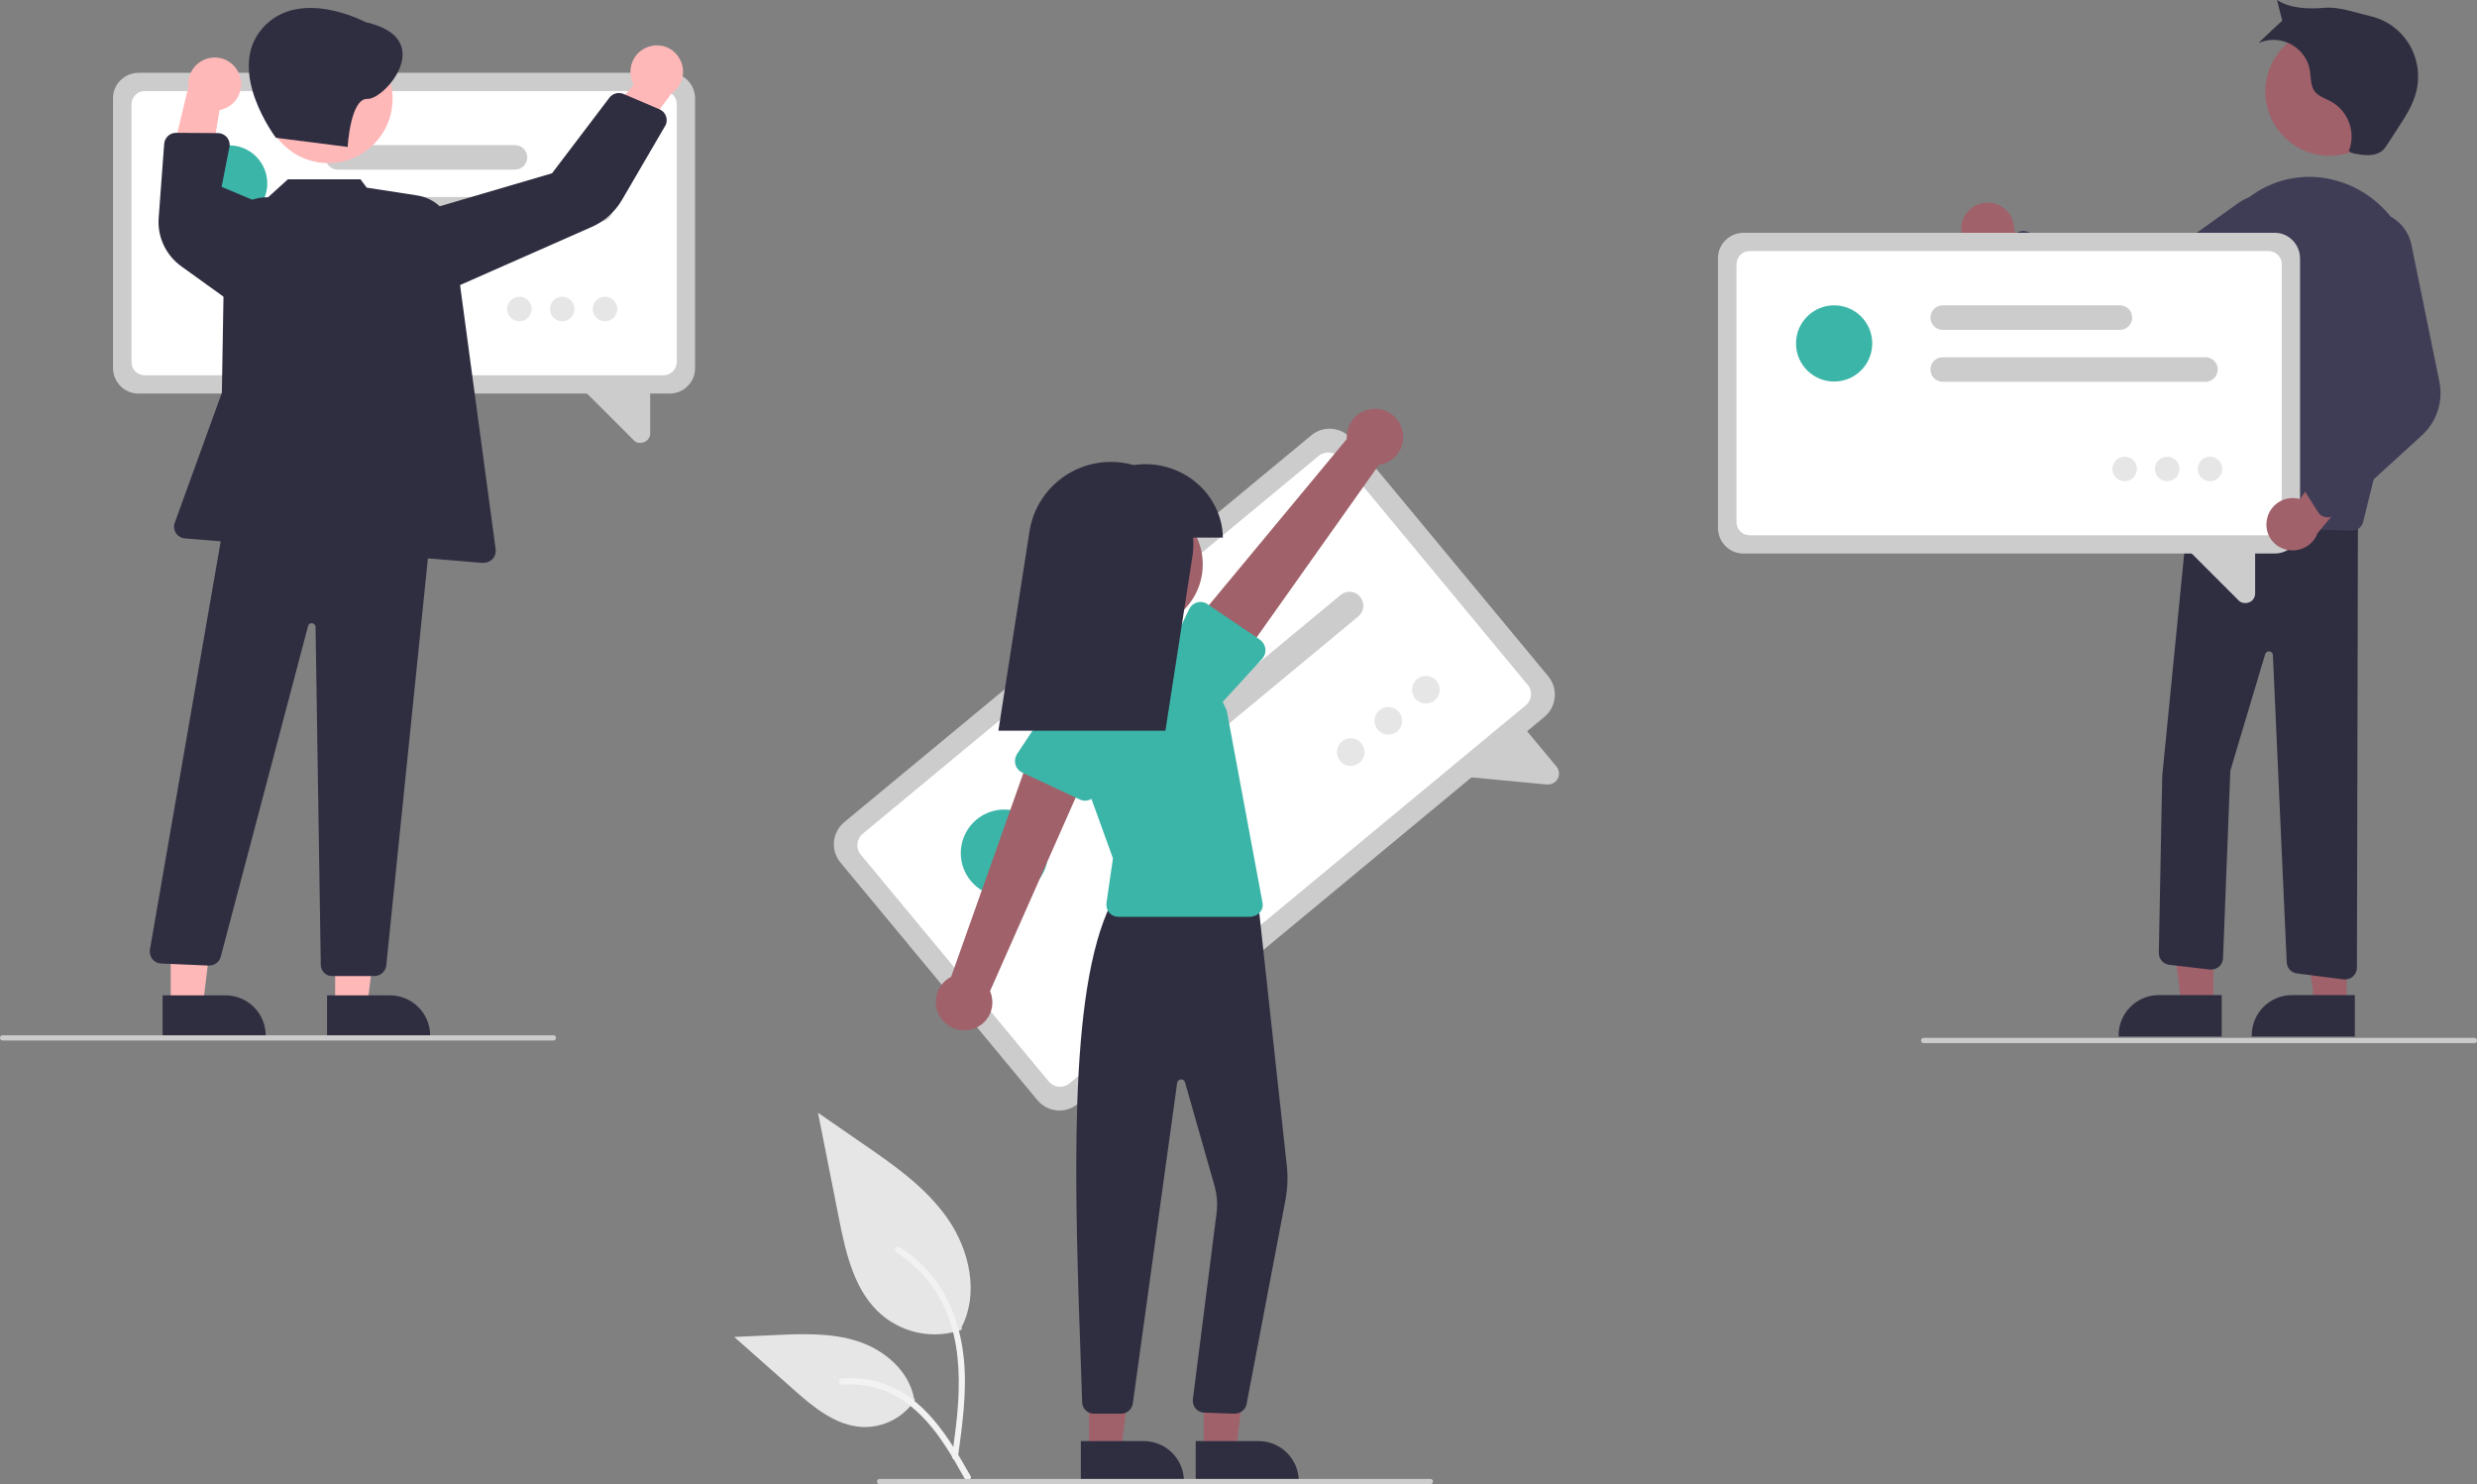 <?xml version="1.0" encoding="utf-8"?>
<!-- Generator: Adobe Illustrator 25.2.0, SVG Export Plug-In . SVG Version: 6.00 Build 0)  -->
<svg version="1.1" id="a953921f-4c4e-4323-8cfc-8a6ae54c37d9"
	 xmlns="http://www.w3.org/2000/svg" xmlns:xlink="http://www.w3.org/1999/xlink" x="0px" y="0px" viewBox="0 0 949 568.7"
	 style="enable-background:new 0 0 949 568.7;" xml:space="preserve">
<rect x="0" y="0" width="949" height="568.7" fill="#808080" stroke="none"/>
<style type="text/css">
	.st0{fill:#E6E6E6;}
	.st1{fill:#F2F2F2;}
	.st2{fill:#CCCCCC;}
	.st3{fill:#FFFFFF;}
	.st4{fill:#3BB5A8;}
	.st5{fill:#A0616A;}
	.st6{fill:#2F2E41;}
	.st7{fill:#3F3D56;}
	.st8{fill:#FFB8B8;}
</style>
<path class="st0" d="M368.5,509.5c-10.4,3.7-21.9,1.6-30.4-5.4c-10.7-8.9-14-23.7-16.7-37.3l-8-40.4l16.8,11.6
	c12.1,8.3,24.5,16.9,32.9,29s12,28.6,5.3,41.6"/>
<path class="st1" d="M367,558.4c1.7-12.4,3.5-25,2.3-37.5c-1.1-11.1-4.5-22-11.4-31c-3.7-4.7-8.1-8.8-13.2-12
	c-1.3-0.8-2.5,1.3-1.2,2.1c8.8,5.5,15.5,13.7,19.4,23.4c4.2,10.7,4.9,22.4,4.2,33.8c-0.4,6.9-1.4,13.7-2.3,20.6
	c-0.2,0.6,0.2,1.3,0.8,1.5C366.2,559.4,366.8,559,367,558.4L367,558.4z"/>
<path class="st0" d="M350.6,536.4c-4.5,6.8-12.1,10.7-20.2,10.4c-10.2-0.5-18.8-7.6-26.4-14.4l-22.7-20.1l15-0.7
	c10.8-0.5,21.9-1,32.2,2.3s19.8,11.4,21.7,22"/>
<path class="st1" d="M371.8,565.5c-8.2-14.5-17.7-30.6-34.7-35.8c-4.7-1.4-9.7-1.9-14.6-1.5c-1.6,0.1-1.2,2.5,0.4,2.4
	c8.2-0.7,16.5,1.5,23.3,6.2c6.6,4.5,11.7,10.7,16,17.3c2.7,4,5,8.3,7.4,12.5C370.4,567.8,372.6,566.9,371.8,565.5L371.8,565.5z"/>
<path class="st2" d="M591.7,274.7L412.9,423c-4.7,3.9-11.6,3.2-15.5-1.5l-75.4-91c-3.9-4.7-3.2-11.6,1.5-15.5l178.9-148.2
	c4.7-3.9,11.6-3.2,15.5,1.5l75.4,91C597,263.9,596.4,270.8,591.7,274.7z"/>
<path class="st3" d="M584.5,270.3L409.8,415.1c-2.4,2-6,1.7-8-0.7l-72-86.9c-2-2.4-1.7-6,0.7-8l174.7-144.8c2.4-2,6-1.7,8,0.7
	l72,86.9C587.3,264.7,587,268.3,584.5,270.3z"/>
<path class="st2" d="M592.6,300.6l-35.9-3.4l25.7-20.2l13.9,16.7c1.1,1.3,1.3,3.2,0.5,4.7c-0.3,0.5-0.6,0.9-1.1,1.3
	C594.8,300.4,593.7,300.7,592.6,300.6z"/>
<path class="st2" d="M520.4,236.2L432,309.5c-2.3,1.9-5.6,1.6-7.5-0.7c-1.9-2.3-1.6-5.6,0.7-7.5l88.4-73.3c2.3-1.9,5.6-1.6,7.5,0.7
	C523,231,522.7,234.3,520.4,236.2L520.4,236.2z"/>
<path class="st2" d="M477.2,242.6L417.5,292c-2.3,1.9-5.6,1.6-7.5-0.7c-1.9-2.3-1.6-5.6,0.7-7.5l0,0l59.6-49.4
	c2.3-1.9,5.6-1.6,7.5,0.7C479.7,237.3,479.4,240.7,477.2,242.6L477.2,242.6L477.2,242.6z"/>
<circle class="st4" cx="384.8" cy="326.9" r="16.7"/>
<circle class="st0" cx="517.5" cy="288.2" r="5.3"/>
<circle class="st0" cx="531.9" cy="276.2" r="5.3"/>
<circle class="st0" cx="546.3" cy="264.3" r="5.3"/>
<polygon class="st5" points="461.2,556.2 473.5,556.2 479.3,508.9 461.2,508.9 "/>
<path class="st6" d="M458.1,552.2l24.1,0h0c8.5,0,15.4,6.9,15.4,15.4c0,0,0,0,0,0v0.5l-39.5,0L458.1,552.2z"/>
<polygon class="st5" points="417.2,556.2 429.5,556.2 435.3,508.9 417.2,508.9 "/>
<path class="st6" d="M414.1,552.2l24.1,0h0c8.5,0,15.4,6.9,15.4,15.4c0,0,0,0,0,0v0.5l-39.5,0L414.1,552.2z"/>
<path class="st6" d="M429.5,541.7L429.5,541.7l-10.4,0c-2.4,0-4.4-1.9-4.5-4.3l-0.3-9.1c-2.6-72.9-5.4-148.4,11.5-182.3l0.1-0.3
	l55.9-2L493,446.6c0.5,4.4,0.3,8.8-0.5,13.2L477.6,538c-0.4,2.2-2.4,3.7-4.6,3.7l-11.7-0.4c-2.5-0.1-4.4-2.2-4.3-4.7
	c0-0.1,0-0.2,0-0.3l9.2-72.3c0.3-3.1,0-6.3-0.8-9.3l-11.4-40c-0.2-0.8-1.1-1.3-1.9-1c-0.6,0.2-1,0.6-1.1,1.2L434,537.9
	C433.6,540.1,431.7,541.7,429.5,541.7z"/>
<circle class="st5" cx="436.2" cy="216.3" r="24.6"/>
<path class="st4" d="M479.2,351.3h-50.8c-2.5,0-4.5-2-4.5-4.5c0-0.2,0-0.4,0-0.7l2.5-17.2l-14.7-40.6c-5.6-15.5,2.4-32.6,17.9-38.2
	c2-0.7,4.1-1.2,6.2-1.5l0,0c12.9-1.8,25.5,5,31,16.8l3.2,6.9l13.7,73.6c0.5,2.4-1.2,4.8-3.6,5.2
	C479.7,351.3,479.4,351.3,479.2,351.3L479.2,351.3z"/>
<path class="st5" d="M371.9,394.5c5.8-1.3,9.4-7.1,8-12.9c-0.1-0.6-0.3-1.2-0.6-1.8l39.6-89.5l-22.7-5.7l-31.8,89.7
	c-5.3,2.7-7.4,9.2-4.7,14.5C362,393.3,367,395.6,371.9,394.5L371.9,394.5z"/>
<path class="st4" d="M413.6,306.3l-22-10.3c-2.4-1.1-3.4-4-2.3-6.4c0.1-0.2,0.2-0.4,0.3-0.6l13.4-20.2c3.2-6.7,11.2-9.5,17.8-6.3
	c6.6,3.2,9.5,11.1,6.4,17.7l-6.9,23.2c-0.8,2.5-3.4,4-6,3.2C414,306.5,413.8,306.4,413.6,306.3L413.6,306.3z"/>
<path class="st5" d="M537.1,164.2c1.8,5.7-1.3,11.7-7,13.5c-0.6,0.2-1.2,0.3-1.8,0.4L471.7,258l-16.5-16.5l60.8-73.3
	c-0.4-6,4.1-11.1,10.1-11.5C531,156.3,535.6,159.5,537.1,164.2L537.1,164.2z"/>
<path class="st4" d="M484.8,248.6c0.2,1.4-0.3,2.8-1.2,3.8l-16.3,17.8c-4.1,6.1-12.5,7.7-18.6,3.6c-6.1-4.1-7.7-12.4-3.6-18.5
	l10.5-21.9c1.2-2.4,4-3.4,6.4-2.3c0.2,0.1,0.4,0.2,0.6,0.4l20.1,13.6C483.9,246,484.6,247.2,484.8,248.6z"/>
<path class="st6" d="M468.5,206c0-2.2-0.3-4.4-0.9-6.6c-4-14.6-18.6-23.4-33.2-21.2c-2.9-0.8-5.8-1.2-8.8-1.2l0,0
	c-15.6,0-28.9,11.4-31.2,26.8L382.5,280h64l10.3-66.5c0.4-2.5,0.5-5,0.3-7.5H468.5z"/>
<path class="st2" d="M548,568.7H337c-0.6,0-1-0.4-1-1s0.4-1,1-1h211c0.6,0,1,0.4,1,1S548.6,568.7,548,568.7z"/>
<path class="st5" d="M760.6,77.7c5.5-0.5,10.4,3.5,11,9c0.1,0.6,0.1,1.2,0,1.8l32.7,14.4L788.7,113L760,97.7
	c-5.5-0.8-9.3-6-8.5-11.5C752.2,81.6,755.9,78.1,760.6,77.7L760.6,77.7z"/>
<circle class="st5" cx="892.5" cy="35.1" r="24.6"/>
<polygon class="st5" points="848,385.4 835.8,385.4 830,338.1 848.1,338.1 "/>
<path class="st6" d="M851.2,397.2l-39.5,0v-0.5c0-8.5,6.9-15.4,15.4-15.4c0,0,0,0,0,0h0l24.1,0L851.2,397.2z"/>
<polygon class="st5" points="899,385.4 886.8,385.4 881,338.1 899.1,338.1 "/>
<path class="st6" d="M902.2,397.2l-39.5,0v-0.5c0-8.5,6.9-15.4,15.4-15.4c0,0,0,0,0,0h0l24.1,0L902.2,397.2z"/>
<path class="st6" d="M898.5,375.3c-0.2,0-0.4,0-0.5,0L880,373c-2.2-0.3-3.8-2.1-3.9-4.2L870.8,251c0-0.8-0.8-1.5-1.6-1.4
	c-0.6,0-1,0.4-1.3,0.9l-13.4,44.8l-2.8,71.9c-0.1,2.5-2.2,4.4-4.7,4.3c-0.1,0-0.2,0-0.4,0l-15.5-1.8c-2.3-0.3-4-2.2-4-4.6l1.3-67.7
	l10.5-106.3l0.5,0l64,2.5L903,370.8C903,373.3,900.9,375.3,898.5,375.3z"/>
<path class="st7" d="M901.1,203.3c0,0-0.1,0-0.1,0l-64.5-1.7c-2.5-0.1-4.4-2.1-4.4-4.6c0-0.2,0-0.3,0-0.5l12.4-91.2
	c1.6-12.5,8.4-23.7,18.7-30.8c9.1-6.3,20.4-8.3,31.1-5.5c22.5,5.7,36,29.9,30.1,53.9l-19,77C905,201.9,903.2,203.3,901.1,203.3z"/>
<path class="st7" d="M816.5,130.9c-4.2,0-8.4-1.2-12-3.6L767,102.7c-2.1-1.4-2.7-4.2-1.3-6.2c0.1-0.2,0.3-0.4,0.5-0.6l5.7-6
	c1.3-1.3,3.2-1.8,4.9-1.1l42,16.7l38.9-27.8c7.3-5.2,17.3-3.5,22.5,3.8c5.2,7.3,3.5,17.3-3.8,22.5c-0.7,0.5-1.5,1-2.3,1.4L826,128.7
	C823.1,130.2,819.8,130.9,816.5,130.9z"/>
<path class="st6" d="M901,58.6c4.2,1,9.2,1.7,12.2-1.3c0.5-0.6,1-1.2,1.4-1.9l3.9-6c3-4.6,6.1-9.3,7.3-14.6
	c3-12.8-4.8-25.6-17.6-28.6c-0.1,0-0.2,0-0.3-0.1c-5.8-1.3-11.6-3.6-17.5-3.1s-13,0.3-18-3c0.3,1.5,2,7.9,2,7.9s-7.5,6.9-9.1,8.6
	c7.2-3.2,15.5,0.1,18.7,7.2c0.5,1.1,0.8,2.3,1,3.5c0.4,2.6,0.2,5.5,1.7,7.7c1.5,2,4.1,2.8,6.4,4c6.7,3.8,9.6,11.9,6.8,19L901,58.6z"
	/>
<path class="st2" d="M871.5,212.1H667.9c-5.3,0-9.6-4.3-9.7-9.7V98.9c0-5.3,4.3-9.6,9.7-9.7h203.6c5.3,0,9.6,4.3,9.7,9.7v103.5
	C881.2,207.8,876.9,212.1,871.5,212.1z"/>
<path class="st3" d="M869.2,205.1H670.3c-2.7,0-5-2.2-5-5v-98.9c0-2.7,2.2-5,5-5h198.9c2.7,0,5,2.2,5,5v98.9
	C874.2,202.9,871.9,205.1,869.2,205.1z"/>
<path class="st2" d="M857.7,230.1l-22.4-22.4l28.7,0.7v19c0,1.5-0.9,2.9-2.3,3.4c-0.5,0.2-0.9,0.3-1.4,0.3
	C859.3,231.1,858.3,230.8,857.7,230.1z"/>
<path class="st2" d="M845,146.3H744.3c-2.6,0-4.7-2.1-4.7-4.7c0-2.6,2.1-4.7,4.7-4.7H845c2.6,0,4.7,2.1,4.7,4.7
	C849.6,144.2,847.5,146.3,845,146.3z"/>
<path class="st2" d="M812.2,126.4h-67.9c-2.6,0-4.7-2.1-4.7-4.7c0-2.6,2.1-4.7,4.7-4.7h67.9c2.6,0,4.7,2.1,4.7,4.7
	C816.9,124.3,814.8,126.4,812.2,126.4z"/>
<circle class="st4" cx="702.7" cy="131.6" r="14.6"/>
<circle class="st0" cx="814" cy="179.7" r="4.7"/>
<circle class="st0" cx="830.3" cy="179.7" r="4.7"/>
<circle class="st0" cx="846.7" cy="179.7" r="4.7"/>
<path class="st5" d="M868.4,199.8c0.6-5.5,5.6-9.5,11.1-8.9c0.6,0.1,1.2,0.2,1.7,0.3l20.8-29.1l6.7,17.3l-20.8,24.9
	c-1.9,5.2-7.7,7.9-13,6C870.5,208.8,867.8,204.4,868.4,199.8z"/>
<path class="st7" d="M892.2,198.2c-0.3,0-0.7,0-1,0c-1.3-0.2-2.5-0.9-3.2-2.1l-4.4-7c-1-1.6-0.9-3.6,0.2-5l26.6-36.6L893.1,103
	c-3.2-8.2,0.7-17.4,8.8-20.7l0,0c8.2-3.5,17.7,0.4,21.1,8.6c0.4,1,0.7,2,0.9,3l10.7,52.4c1.5,7.5-1,15.3-6.7,20.5l-33.2,30.3
	C894.1,197.7,893.2,198.1,892.2,198.2z"/>
<path class="st2" d="M948,399.7H737c-0.6,0-1-0.4-1-1s0.4-1,1-1h211c0.6,0,1,0.4,1,1S948.6,399.7,948,399.7z"/>
<path class="st2" d="M256.6,150.8H53c-5.3,0-9.6-4.3-9.7-9.7V37.6c0-5.3,4.3-9.6,9.7-9.7h203.6c5.3,0,9.6,4.3,9.7,9.7v103.5
	C266.3,146.5,261.9,150.8,256.6,150.8z"/>
<path class="st3" d="M254.3,143.8H55.4c-2.7,0-5-2.2-5-5V39.9c0-2.7,2.2-5,5-5h198.9c2.7,0,5,2.2,5,5v98.9
	C259.2,141.5,257,143.8,254.3,143.8z"/>
<path class="st2" d="M242.8,168.7l-22.4-22.4l28.7,0.7v19c0,1.5-0.9,2.9-2.3,3.4c-0.5,0.2-0.9,0.3-1.4,0.3
	C244.4,169.8,243.4,169.4,242.8,168.7z"/>
<path class="st2" d="M230.1,84.9H129.4c-2.6,0-4.7-2.1-4.7-4.7s2.1-4.7,4.7-4.7h100.6c2.6,0,4.7,2.1,4.7,4.7S232.6,84.9,230.1,84.9z
	"/>
<path class="st2" d="M197.3,65h-67.9c-2.6,0-4.7-2.1-4.7-4.7s2.1-4.7,4.7-4.7h67.9c2.6,0,4.7,2.1,4.7,4.7S199.9,65,197.3,65
	L197.3,65z"/>
<circle class="st4" cx="87.8" cy="70.3" r="14.6"/>
<circle class="st0" cx="199" cy="118.4" r="4.7"/>
<circle class="st0" cx="215.4" cy="118.4" r="4.7"/>
<circle class="st0" cx="231.8" cy="118.4" r="4.7"/>
<path class="st8" d="M248.2,18c-5.2,1.9-7.9,7.6-6.1,12.9c0.2,0.6,0.4,1.1,0.7,1.6l-23.4,27l18.4,2.4l19.4-26
	c4.6-3.1,5.9-9.4,2.8-14C257.5,18,252.6,16.4,248.2,18z"/>
<path class="st8" d="M91.8,28.8c1.9,5.2-0.8,11-6,12.9c-0.6,0.2-1.1,0.4-1.7,0.5l-5.8,35.3L64.6,64.7l7.6-31.5
	c-0.6-5.6,3.5-10.5,9-11.1C85.9,21.6,90.2,24.4,91.8,28.8L91.8,28.8z"/>
<polygon class="st8" points="128.4,385.4 140.7,385.4 146.5,338.1 128.4,338.1 "/>
<path class="st6" d="M125.3,381.4l24.1,0h0c8.5,0,15.4,6.9,15.4,15.4c0,0,0,0,0,0v0.5l-39.5,0L125.3,381.4z"/>
<polygon class="st8" points="65.4,385.4 77.7,385.4 83.5,338.1 65.4,338.1 "/>
<path class="st6" d="M62.3,381.4l24.1,0h0c8.5,0,15.4,6.9,15.4,15.4c0,0,0,0,0,0v0.5l-39.5,0L62.3,381.4z"/>
<circle class="st8" cx="125.8" cy="37.9" r="24.6"/>
<path class="st6" d="M122.9,369.7l-2-129.4c0-0.8-0.7-1.5-1.5-1.5c-0.7,0-1.3,0.5-1.4,1.2L84.6,366.5c-0.5,2.1-2.4,3.5-4.6,3.5
	l-18.3-0.8c-2.5-0.1-4.4-2.2-4.3-4.7c0-0.1,0-0.2,0-0.4l28.2-162.7l0.1-0.5l78.7,3.7l0.5,0l-16.9,165.2c-0.2,2.3-2.1,4.2-4.5,4.2
	h-16.2C124.9,374.1,122.9,372.1,122.9,369.7z"/>
<path class="st6" d="M185,215.7l-114.2-9.4c-2.5-0.2-4.3-2.4-4.1-4.9c0-0.4,0.1-0.8,0.3-1.2l18-49.7l1-59
	c0.2-8.9,7.5-16.1,16.5-15.9c0.1,0,0.1,0,0.2,0l7.6-6.9h27.8l2.4,3.2l19.4,3c7.1,1.1,12.6,6.7,13.6,13.8l16.4,121.8
	c0.3,2.5-1.4,4.7-3.9,5.1c-0.2,0-0.4,0-0.6,0C185.3,215.7,185.2,215.7,185,215.7z"/>
<path class="st6" d="M162.8,80.7l48.7-14.3l22-29c1.2-1.6,3.5-2.2,5.4-1.4l13.8,5.9c2.3,1,3.3,3.6,2.4,5.9c-0.1,0.2-0.2,0.3-0.3,0.5
	l-16.5,28.3c-2.7,4.6-6.8,8.3-11.7,10.4l-57.3,25.3L162.8,80.7z"/>
<path class="st6" d="M69.4,102c-5.9-4.3-9.2-11.3-8.6-18.6l2.1-28.3c0.2-2.3,2.1-4.2,4.5-4.2h0l16.1,0.1c2.5,0,4.5,2.1,4.5,4.5
	c0,0.3,0,0.6-0.1,0.8l-3,15.3l21.4,9l-18,35L69.4,102z"/>
<path class="st6" d="M140.1,8.5c0,0-25.7-13.8-39.7,2.5s5.3,41.8,5.3,41.8l27.5,3.5c0,0,1-18.7,7.6-18.4S167.8,14.7,140.1,8.5z"/>
<path class="st2" d="M212,398.7H1c-0.6,0-1-0.4-1-1s0.4-1,1-1h211c0.6,0,1,0.4,1,1S212.6,398.7,212,398.7z"/>
</svg>

